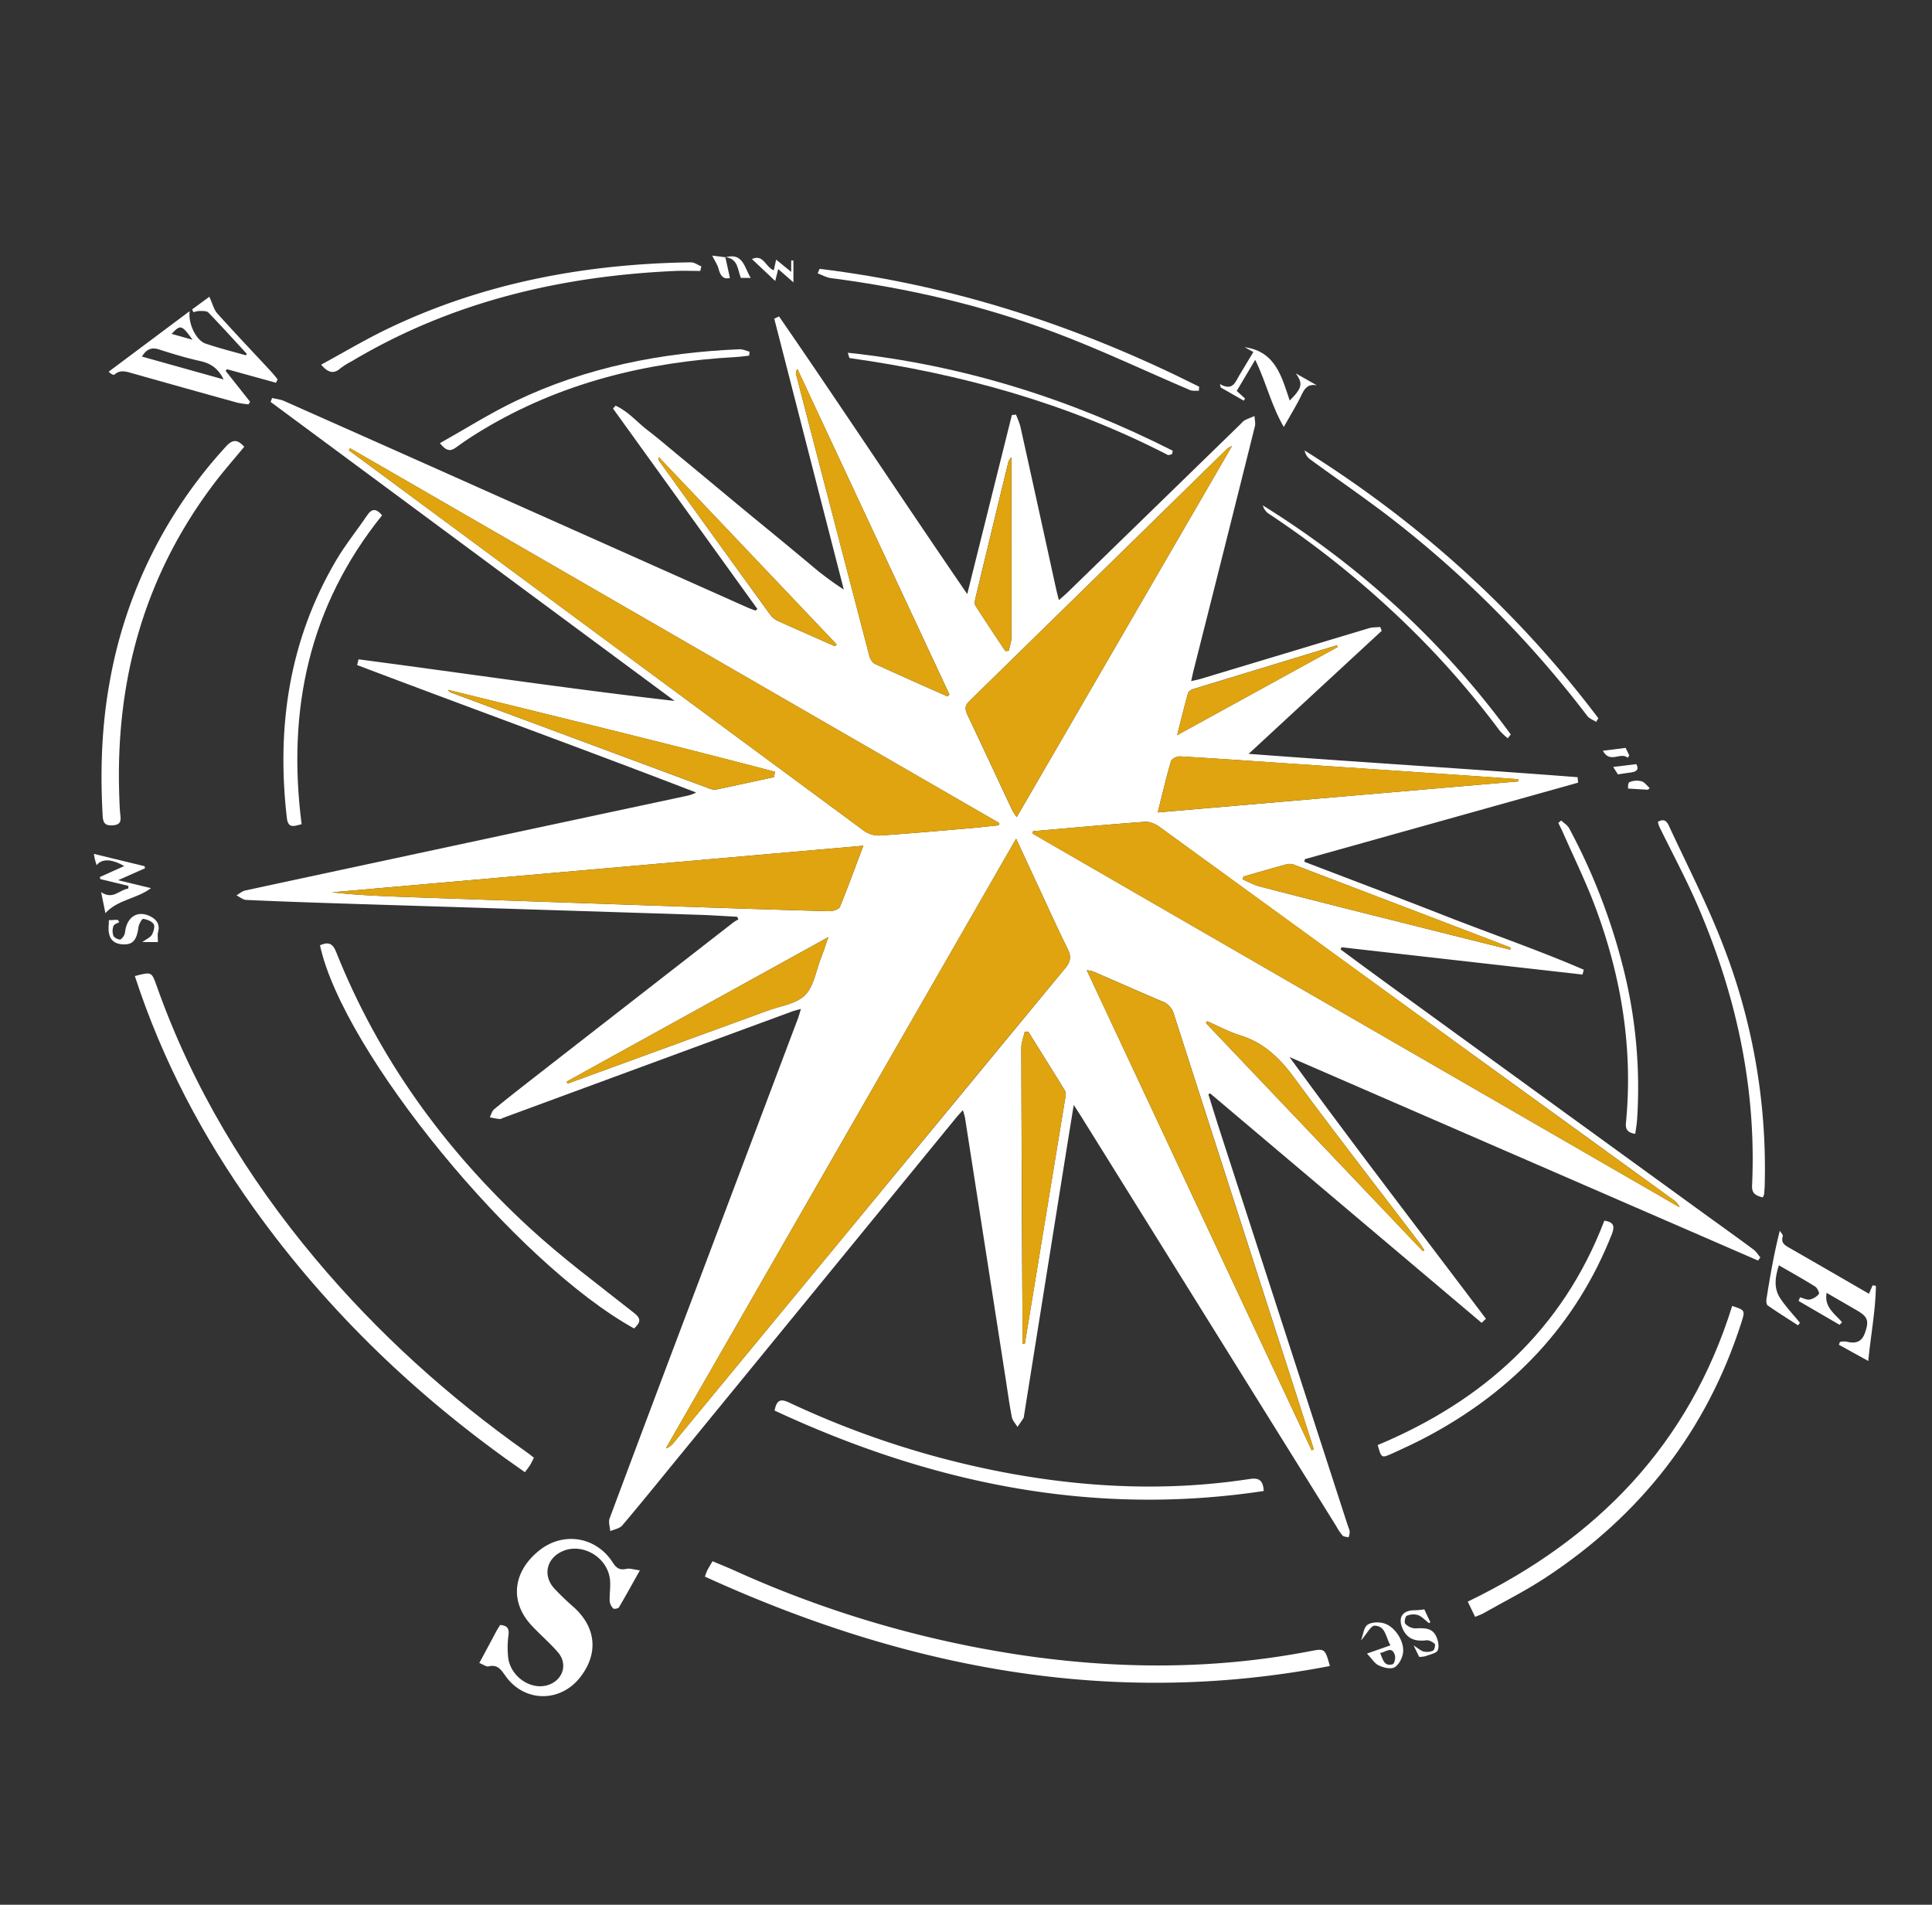 <svg xmlns="http://www.w3.org/2000/svg" viewBox="0 0 1014.33 1000"><rect x="0" y="0" width="1014.33" height="1000" fill="#333333" stroke="none"/><defs><style>.cls-1{fill:#fff;}.cls-2{fill:#dfa40f;}</style></defs><g id="Camada_4" data-name="Camada 4"><g id="CPU2IB"><path class="cls-1" d="M397.64,319.71q-37.9-52.62-75.8-105.23l1.38-1.5c6.58,3,11.3,8.68,16.93,13s11.26,9.17,16.86,13.79,11.46,9.48,17.18,14.23,11.17,9.29,16.77,13.92,11.49,9.43,17.23,14.16S419.38,291.36,425,296a161.78,161.78,0,0,0,18,13.51q-18.25-71.1-36.5-142.2l2.5-1.2c33,47.85,65,96.48,98.82,145.79,8.06-32.33,15.74-63.16,23.43-94l2.12-.24a45.29,45.29,0,0,1,2.33,6.17q9.3,42,18.47,84c.48,2.18,1,4.34,1.77,7.25,2-1.82,3.49-3,4.85-4.36q45.33-44.08,90.63-88.19a9.61,9.61,0,0,1,1.93-1.8c1.71-.88,3.52-1.55,5.29-2.31.08,1.82.61,3.74.19,5.43q-16,64.16-32.23,128.28c-.38,1.52-.68,3.07-1.21,5.47,2.13-.51,3.75-.81,5.31-1.28q44-13.26,88-26.5c1.88-.56,4-.44,5.95-.64l.78,2-69.87,64.59c58.58,4.44,115.69,7.85,172.71,12.26l.26,2.87L685.1,451.05l-.31,1.38c24.58,9.42,49.22,18.68,73.72,28.3,24.29,9.54,49,18,73,28.37-.22.85-.45,1.7-.67,2.54L704.33,497.32l-.48,1.13c7.73,5.69,15.44,11.42,23.21,17.06q83.18,60.4,166.38,120.76c9,6.55,18.11,13,27.08,19.67,1.47,1.08,2.47,2.78,3.69,4.19L923,661.79,677,554.93c33.81,46.46,68.74,91.75,103.13,137.42l-2.26,2.14L635.3,574l-.88.53c1.83,5.83,3.61,11.68,5.49,17.49q33.89,104.61,67.8,209.21a12.73,12.73,0,0,1,.93,3,10.78,10.78,0,0,1-.62,2.88c-1.1-.3-2.55-.26-3.21-1a29.82,29.82,0,0,1-3.24-4.84L567.67,586.22c-1-1.59-2-3.14-3.94-6.13-1.72,10.63-3.18,19.62-4.62,28.6q-10.77,67.39-21.52,134.79a2.78,2.78,0,0,1-.23,1c-1,1.57-2.11,3.1-3.17,4.65-1-1.69-2.59-3.27-2.94-5.08-1.3-6.59-2.19-13.26-3.22-19.9q-10.69-68.71-21.4-137.42a39.06,39.06,0,0,0-1.12-3.89c-1.7,1.92-3,3.27-4.12,4.69L355.42,766c-9.52,11.65-19,23.37-28.7,34.85-1.38,1.63-4.18,2.05-6.33,3-.15-2.24-1.05-4.76-.33-6.68q22.65-60.72,45.62-121.32,26.63-70.59,53.26-141.16c.53-1.41.9-2.88,1.56-5-2,.57-3.33.86-4.58,1.32q-75.8,27.88-151.57,55.8c-.66.24-1.35.75-2,.68-1.74-.17-3.47-.57-5.2-.88.73-1.43,1.11-3.28,2.24-4.21,7.26-6,14.65-11.74,22.05-17.51Q333.19,524.6,385,484.29a25.69,25.69,0,0,1,2.68-1.61c-.22-.46-.45-.92-.68-1.38-6.43-.33-12.86-.77-19.3-1q-93.48-3-186.94-5.91c-17.17-.55-34.34-1.14-51.49-1.92-1.75-.08-3.43-1.57-5.14-2.41,1.57-.88,3-2.22,4.73-2.58q115.8-24.9,231.63-49.64a18.33,18.33,0,0,0,5-1.77c-59.21-22.85-118.76-44.44-178-66.92l.76-3c55.19,7.24,110.26,15.46,165.94,21.84L142.07,211l.81-2.06c2.1.52,4.34.73,6.28,1.59q50,22.18,100,44.51L392.3,318.88c1.42.63,2.9,1.13,4.35,1.69ZM533.48,440.3C471.69,547.85,410.64,654.11,349.6,760.37a8.28,8.28,0,0,0,4.21-3.09Q404.69,695.65,455.57,634q51.87-62.89,103.76-125.78c2.76-3.33,3.19-6,1.26-9.93-5.63-11.43-10.87-23.05-16.25-34.6C540.92,456.35,537.52,449,533.48,440.3ZM183.84,235.35l-.71,1.07c3.06,2.24,6.13,4.46,9.18,6.71Q323,339.78,453.82,436.33a13.42,13.42,0,0,0,8.2,2.31c16.08-1.07,32.13-2.53,48.19-3.9,4.71-.4,9.41-1,14.12-1.44l.36-1.16Zm358.55,201c-.12.41-.25.82-.37,1.23L881.83,633.84a9,9,0,0,0-3.55-4.09q-56.34-40.83-112.7-81.65-78.44-57-156.85-114c-2.11-1.54-5.15-2.84-7.64-2.66C581.51,432.87,562,434.68,542.39,436.38ZM646.83,234.14a20.32,20.32,0,0,0-2.42,1.32q-67.75,66.36-135.55,132.7c-2.37,2.33-2.27,4.2-1,7,8,16.79,15.81,33.67,23.72,50.49a31.15,31.15,0,0,0,2.22,3.33ZM453.27,444l-279,24.46c13.27,1.52,26.5,2,39.74,2.5q74.57,2.6,149.13,5.17c24.06.82,48.12,1.62,72.19,2.24,1.91,0,5.05-.88,5.6-2.19C445.16,465.91,448.94,455.45,453.27,444ZM688.65,761.42l1.12-.52q-4.83-15.1-9.66-30.2-31.9-99-63.73-198.05a10.21,10.21,0,0,0-6.38-7c-12.08-5.07-24-10.41-36.07-15.61a19.19,19.19,0,0,0-3.36-.67C610.14,593.84,649.4,677.63,688.65,761.42ZM497.47,365.62l1-1L418.69,193.8a3,3,0,0,0-.71,2.83q19.18,73.94,38.48,147.83c.4,1.53,1.54,3.45,2.86,4.06C472,354.36,484.74,360,497.47,365.62Zm299.7,44.61c0-.38-.07-.76-.1-1.14-6.35-.46-12.7-.95-19.05-1.38q-52.71-3.58-105.43-7.14c-17.66-1.19-35.32-2.45-53-3.45-1.6-.09-4.41,1.2-4.77,2.41-2.53,8.6-4.57,17.36-7,27ZM536.83,705.52l1.23-.1q10.68-64.86,21.34-129.73a4.91,4.91,0,0,0-.25-3.06c-6.37-10.36-12.84-20.65-19.28-31l-1.85,0c-.64,2.85-1.83,5.69-1.82,8.54q.18,72.19.63,144.41C536.85,698.28,536.83,701.9,536.83,705.52ZM297.47,567.87l.62,1q52.56-19.17,105.13-38.35c6.64-2.43,14.75-3.48,19.36-8s5.75-12.65,8.32-19.23c1.28-3.27,2.36-6.63,4-11.3ZM406.4,408l.45-2.82c-57-15-114.33-28.87-171.58-43a2.94,2.94,0,0,0,1.65,1.44q67.44,25.1,134.9,50.13a8.13,8.13,0,0,0,4.08.79C386.09,412.42,396.24,410.17,406.4,408ZM747.06,656.9l.76-.62c-1.07-1.52-2.08-3.08-3.2-4.55-21.78-28.61-43.89-57-65.17-85.93-7.6-10.36-16-18.43-28.47-22.29-5.93-1.85-11.5-4.88-17.23-7.38l-.6,1Zm45.83-158.31.09-1.15q-56.44-21.62-112.91-43.19a7.22,7.22,0,0,0-4.09-.61c-7.77,2.07-15.48,4.36-23.21,6.57l-.24,1.52c2.94,1.24,5.78,2.88,8.84,3.67q35.94,9.28,72,18.29Q763.09,491.19,792.89,498.59ZM527.82,341.82l1.8-.15c.48-2.3,1.38-4.61,1.39-6.92.08-28.5,0-57,0-85.51,0-2.7,0-5.4,0-9.23a13.17,13.17,0,0,0-1.54,2.24q-8.72,35.87-17.34,71.74c-.31,1.29-.59,3.07,0,4C517.26,326,522.57,333.91,527.82,341.82Zm-89.46-2.54.91-.93L345.89,240a2.2,2.2,0,0,0,.29,2.14q29,40.26,58.13,80.49a10.7,10.7,0,0,0,4,3.31C418.29,330.46,428.34,334.84,438.36,339.28Zm263.91.42-.4-.9q-37.7,11.44-75.38,22.95c-1.06.32-2.49,1.19-2.75,2.09-1.93,6.88-3.61,13.83-5.71,22.11Z"/><path class="cls-1" d="M698.21,874.66c-115.13,22.2-223.31.88-328.11-46.92a30.4,30.4,0,0,1,1.13-3.1c.81-1.55,1.72-3,2.85-5,3.87,1.64,7.59,3.12,11.24,4.76A567.43,567.43,0,0,0,540.2,869.51c49.2,6.88,98.44,6.84,147.43-2.6C695.6,865.38,695.61,865.42,698.21,874.66Z"/><path class="cls-1" d="M70.8,512.44c8.87-2.31,8.81-2.29,11.49,5.27,18.79,53,47.38,100.34,83.41,143.31,32.5,38.75,69.72,72.35,111,101.51,1.14.8,2.22,1.7,3.6,2.77-.67,1.33-1.21,2.59-1.91,3.75s-1.63,2.26-2.8,3.86c-55.39-38.35-103.26-84-142.39-138.68C106.38,596.78,85.12,556.42,70.8,512.44Z"/><path class="cls-1" d="M251.65,873.06c3.35-6.2,6.19-11.5,9-16.77.58-1.08,1.27-2.09,1.93-3.17,3.75.25,4.9,1.88,4.36,5.55a48.07,48.07,0,0,0-.18,11.12c.91,10,11.43,17.55,20.48,15,8.19-2.34,11.19-11,5.65-17.38-4.39-5.08-9.59-9.44-14.12-14.4-11.34-12.44-9.43-28.16,4.57-39.18,12.52-9.85,29.71-7.08,38.38,6.52,2,3.08,3.76,4.06,7.23,3.3,1.78-.39,3.82.38,7,.79-4.08,7.27-7.44,13.41-11,19.43-.37.62-2.58,1-3,.57a6.5,6.5,0,0,1-1.85-3.84c-.18-4.21.72-8.56-.05-12.63-2.09-11.07-14.58-17.82-24.45-13.69-8.51,3.57-10.83,12.55-4.75,19.51a143.06,143.06,0,0,0,10.73,10.29c11.49,10.63,12.62,24.23,3,36.52-10.47,13.35-29.19,13.19-39.07-.56-2.38-3.31-4.16-6.38-9-5.18C255.29,875.13,253.71,873.86,251.65,873.06Z"/><path class="cls-1" d="M128.23,234.55c-5.2,6.31-10.57,12.39-15.47,18.82C75.84,301.9,60.57,357.08,62.61,417.53c.12,3.54.19,7.09.6,10.6.37,3.17-.11,4.86-3.91,5.15-4.09.32-5.18-1.19-5.4-5-1.33-23.6-.55-47.09,3.7-70.38a245.5,245.5,0,0,1,61.1-123.55C122.39,230.32,124.87,230.9,128.23,234.55Z"/><path class="cls-1" d="M774.46,848.85l-3.86-8c67.87-32.73,116.2-82.6,138.82-155.23,6.8,2.24,6.9,2.27,4.79,8.85-18.24,56.84-53,101.07-102.67,133.74-10.61,7-22.06,12.71-33.15,19C777.35,847.76,776.18,848.12,774.46,848.85Z"/><path class="cls-1" d="M332.94,697.46C271,663.24,180.09,552.37,168,496.26c3.92-1.67,6.5-1.46,8.4,3.33,22.33,56.11,57,103.8,101.1,144.56C295,660.32,314.3,674.58,333,689.38,337.17,692.64,335.81,694.6,332.94,697.46Z"/><path class="cls-1" d="M406.68,740.56c1.08-5.87,3.36-6.21,7.66-4.2a473.11,473.11,0,0,0,117,37.41c41.38,7.44,83,9.11,124.72,2.71,4.77-.74,7.06.48,7.43,6.3C573.24,796.42,488.46,778.57,406.68,740.56Z"/><path class="cls-1" d="M129.57,185.76c-6.69-7.25-13.3-14.58-20.15-21.67-.89-.91-3-.79-4.57-.84a14.24,14.24,0,0,0-3.34.67l-.61-1.51,9-6.61c1.73,3.75,2.38,6.74,4.15,8.72,9.22,10.26,18.73,20.25,28.11,30.36,1.26,1.36,2.4,2.83,3.59,4.25l-.85,1.82-25.79-7.13-.62.91,12.81,16.21-.81,1.33a44.05,44.05,0,0,1-5.77-.83Q97.1,203.81,69.56,196c-3.28-.92-6.43-2.06-9.47.67-.39.36-1.54-.11-3.05-1.52l42.54-31.8c-.9,6.81,3.56,15.36,8.25,17,7,2.4,14.17,4.16,21.27,6.19ZM74.51,187.2l42.89,12c-2.92-5.87-6.82-8.44-12.23-9.63-7.21-1.59-14.32-3.75-21.35-6C79.85,182.22,77.11,183,74.51,187.2ZM90.1,175.28l11,3.1C95.35,170.46,94.82,170.32,90.1,175.28Z"/><path class="cls-1" d="M200.6,270.55c-38.45,47.74-49.95,102.35-42.24,162.16-3.78.9-7.08,2.59-7.77-3.35-5.5-47.81,1.2-93.29,25.92-135.24,4.84-8.2,10.91-15.68,16.26-23.59C195.2,266.94,197.51,266.81,200.6,270.55Z"/><path class="cls-1" d="M723.31,758.65c55.4-23.17,97.1-60.52,119-117.8,4.71.68,5.64,2.68,4,6.93-18.85,47.78-52,82.47-97,106.43-5.93,3.16-12.06,6-18.17,8.78C725.28,765.66,725.24,765.55,723.31,758.65Z"/><path class="cls-1" d="M981.23,679.23l1.93-4.44,1.72.29c-.18,12.87-2.66,25.56-4,39.44L965.45,706l.54-1.49a11,11,0,0,1,3.31-.18c4.51,1.15,8,.54,9.79-4.44,2.28-6.42,1.58-8.59-4.18-11.93L959,678.75c-1.35,7.64,4.41,11,8.09,15.44-.42.45-.85.89-1.28,1.34L944.28,683l.78-1.9c1.7.44,3.51,1.45,5.09,1.16a8.75,8.75,0,0,0,4.8-2.92c.4-.47-.83-3.21-2-3.91-6.09-3.82-12.38-7.32-19-11.14-2.06,6.35-2.76,12.14.72,17.34,3,4.55,6.86,8.57,10.34,12.83L944,695.81c-5.33-3.45-10.71-6.82-15.91-10.43-.69-.48-.84-2.27-.67-3.37,1.89-11.83,3.9-23.65,7-35.88.56,1,1.8,2.15,1.57,2.88-1.08,3.44,1,4.71,3.43,6.1Q960.34,667.1,981.23,679.23Z"/><path class="cls-1" d="M168.61,191.45c11.73-6.37,22.95-13.08,34.68-18.73,50.35-24.23,103.94-34.18,159.46-35,1.81,0,3.64,1.4,5.46,2.14-.18.8-.37,1.59-.55,2.39-4.35,0-8.72-.17-13.06,0-60.31,2.69-117.61,16.19-170,47.44a40.06,40.06,0,0,0-5.84,3.65C175.16,196.5,172.21,195.71,168.61,191.45Z"/><path class="cls-1" d="M870.4,431.48c4.15-2.41,5.27.92,6.37,3.29,9.29,20,19.45,39.75,27.43,60.31a323.19,323.19,0,0,1,22.32,126.1c0,1.94-.17,3.88-.34,5.82a6.21,6.21,0,0,1-.75,1.65c-3.21-.91-5.77-1.75-5.57-6.13,2.4-51.7-8.48-100.88-29-148.08-6-13.77-13.13-27-19.73-40.53A17.21,17.21,0,0,1,870.4,431.48Z"/><path class="cls-1" d="M230.93,232.68c13.55-7.6,26.25-15.65,39.71-22.11,37.11-17.8,76.73-25.48,117.64-27.21,1.72-.07,3.49.84,5.24,1.29-.07.69-.13,1.37-.2,2.06-2.3.25-4.58.6-6.89.72-47.35,2.63-92.28,13.67-133.27,38.37-4.69,2.82-9.3,5.83-13.71,9.09C236.61,237,234.43,237,230.93,232.68Z"/><path class="cls-1" d="M819.65,430.75c1.42,1.36,3.31,2.47,4.2,4.13a319.2,319.2,0,0,1,28.31,73,256.62,256.62,0,0,1,7.37,79.47c-.16,2.62-.63,5.22-1,7.92-3.63-.56-5.25-2-4.89-5.73,3.8-38.94-2.39-76.55-15.95-113-4.92-13.24-11.19-26-16.87-38.91-.83-1.89-1.78-3.73-2.67-5.59Z"/><path class="cls-1" d="M430.3,141.15c70.21,8.49,136.29,30.24,199.29,61.88l-.18,2.15c-1.56-.12-3.3.18-4.67-.4C601.16,194.73,578,183.68,554,174.66c-38-14.33-77.49-23.43-117.81-28.66-2.37-.31-4.61-1.64-6.9-2.5C429.63,142.72,430,141.93,430.3,141.15Z"/><path class="cls-1" d="M838,379c-1.59-1.05-3.61-1.76-4.7-3.19A559.78,559.78,0,0,0,733.73,274.7c-14.85-11.7-30.55-22.32-45.82-33.5a7.39,7.39,0,0,1-2.95-4.69c60,37.56,111.64,84.13,154.19,140.56C838.76,377.72,838.36,378.36,838,379Z"/><path class="cls-1" d="M615.33,238.45c-.77.14-1.73.65-2.29.36C560.48,211.75,504.42,196.16,446.11,188c-.29,0-.43-1.19-1-2.81,60.71,6.48,117.06,24.35,170.59,51.44Z"/><path class="cls-1" d="M791.61,387.58a31.8,31.8,0,0,1-4.27-4,461.66,461.66,0,0,0-56-62.43,499.9,499.9,0,0,0-65-51.29,7.68,7.68,0,0,1-3.34-4.53c51.1,31.8,94.69,71.68,130.18,120.26Z"/><path class="cls-1" d="M659,188.91c-3.47,5.85-6.52,11-9.7,16.32l4.36,4-.66,1.13-12.07-6.93c-.14-.6-.29-1.2-.44-1.79,6.77,3.87,8.06-1.1,10.21-4.66,2.28-3.77,4.55-7.55,7.34-12.18l-4.57-2.52c16.22,2.24,19.42,15.48,23.64,28,6.65-6.66,7-8.91,3.22-14.23l11,6.22c-4.29-.76-6.19,1.21-7.86,4.77-2.54,5.39-5.74,10.47-9.48,17.12C667.22,212.39,664.68,200.42,659,188.91Z"/><path class="cls-1" d="M55.34,479.38c-.74-3.6-1.43-6.95-2.25-11,6.29,4.25,9.69-1.36,14.24-1.86l.11-1.43-14.78-3.56-.22-1.09,12.8-5.77c-6.6-3.74-11.72-4-14.52-.44-.41-1.36-.78-2.45-1-3.56s-.37-2-.44-2.38l26.64,6.47.22,1.08L62,462.11l17.27,4.17C71.66,472,62,472.16,55.34,479.38Z"/><path class="cls-1" d="M714.54,861.26c1.16-3.1,1.45-6.88,3.41-8.24,2.12-1.48,6.08-1.56,8.77-.74,5.72,1.75,10.73,9.55,9.9,15.47-.39,2.78-2.21,6.34-4.48,7.6-2,1.13-5.8.19-8.29-1-2.17-1-3.63-3.55-6.16-6.22L730,863.79c-2.47-4-2.39-10.14-8.24-10.32C719.72,853.4,717.52,857.89,714.54,861.26Zm10.06,6.56c1.47,3.44,2.06,7.26,6.64,5.9.81-.23,1.55-3.28,1.12-4.66C730.73,863.83,727.64,867.42,724.6,867.82Z"/><path class="cls-1" d="M747.79,844.92c1,2.2,2.11,4.49,3.18,6.77l-.75.45c-1.91-1.46-3.63-3.42-5.78-4.23a8.62,8.62,0,0,0-5.9.41c-.78.33-1.39,3.46-.78,4.11a7.67,7.67,0,0,0,5.08,2.47c4.19-.1,8.55-.6,10.87,3.59,1.24,2.24,2,5.64,1.18,7.82-.63,1.65-4.12,2.27-6.4,3.17a14.53,14.53,0,0,1-3.4.39c-.7-1.45-1.46-3-2.91-6,2.57,1.61,3.81,2.84,5.25,3.17a7.76,7.76,0,0,0,4.89-.42c.78-.39,1.41-3.09.94-3.55-1.09-1.06-3-2.08-4.39-1.91-5.5.67-9.85-.49-12.36-5.86-2.83-6.06-.24-10,6.43-9.91A40.77,40.77,0,0,0,747.79,844.92Z"/><path class="cls-1" d="M82.91,494.6h-8.2c2.16-1.58,4.14-2.37,5-3.82s1.73-4.34,1-5.57c-1-1.56-3.53-2.53-5.54-2.81-.63-.09-2.25,2.75-2.47,4.38-.92,6.9-3.07,9.37-8.44,9-5.62-.45-7.86-3.88-7.13-10.88,0-.5,0-1,0-1.8l4.61-.21.92,1.18c-1.08.68-2.79,1.15-3.09,2.08a7.8,7.8,0,0,0,0,5.22c.46,1,3,2.22,3.8,1.8a5.94,5.94,0,0,0,2.32-4.05c1-7.79,6.57-11.34,13.17-8.06,3.28,1.64,5.18,4.11,4.17,8.16C82.59,490.71,82.91,492.43,82.91,494.6Z"/><path class="cls-1" d="M406.26,141.93c.4-1.88.73-3.37,1.22-5.63l7.91,6.45v-6l1.17,0v11.5l-8-7c-.52,2.11-.91,3.68-1.55,6.29L394.77,136C400.87,133.25,401.8,140.18,406.26,141.93Z"/><path class="cls-1" d="M380.81,135c.79,3.56,1.58,7.12,2.41,10.9-2.92.9-4.91-.59-5.9-4.56-.58-2.37-2.12-4.51-3.42-7.15l7,.88Z"/><path class="cls-1" d="M380.91,135.07c9.29-2.6,9.85,5.47,13.24,10.82h-5.21c-1.71-4.52-1.51-10.19-8.11-10.87Z"/><path class="cls-1" d="M841.53,394.15l11.94-1.51c.5,1,1.21,2.49,1.91,3.95l-.78,1.26C850.92,394.51,845.27,401.13,841.53,394.15Z"/><path class="cls-1" d="M865.15,414.61,854.76,414c0-.22-.16-2.95.72-3.36a9.8,9.8,0,0,1,6.35-.46c1.64.45,2.88,2.33,4.3,3.57Z"/><path class="cls-1" d="M859.07,401.17c1.51,2.61.36,4-2.83,4.38-2.17.27-4.32.62-6.82,1-.67-1-1.49-2.36-2.47-3.91Z"/><path class="cls-2" d="M533.48,440.3c4,8.7,7.44,16.05,10.86,23.39,5.38,11.55,10.62,23.17,16.25,34.6,1.93,3.91,1.5,6.6-1.26,9.93Q507.34,571,455.57,634q-50.85,61.65-101.76,123.28a8.28,8.28,0,0,1-4.21,3.09C410.64,654.11,471.69,547.85,533.48,440.3Z"/><path class="cls-2" d="M183.84,235.35,524.69,432.14l-.36,1.16c-4.71.48-9.41,1-14.12,1.44-16.06,1.37-32.11,2.83-48.19,3.9a13.42,13.42,0,0,1-8.2-2.31Q323,339.87,192.31,243.13c-3.05-2.25-6.12-4.47-9.18-6.71Z"/><path class="cls-2" d="M542.39,436.38c19.57-1.7,39.12-3.51,58.7-4.94,2.49-.18,5.53,1.12,7.64,2.66q78.49,56.89,156.85,114,56.29,40.9,112.7,81.65a9,9,0,0,1,3.55,4.09L542,437.61C542.14,437.2,542.27,436.79,542.39,436.38Z"/><path class="cls-2" d="M646.83,234.14l-113,194.8a31.15,31.15,0,0,1-2.22-3.33c-7.91-16.82-15.73-33.7-23.72-50.49-1.31-2.76-1.41-4.63,1-7q67.85-66.29,135.55-132.7A20.32,20.32,0,0,1,646.83,234.14Z"/><path class="cls-2" d="M453.27,444c-4.33,11.47-8.11,21.93-12.37,32.18-.55,1.31-3.69,2.24-5.6,2.19-24.07-.62-48.13-1.42-72.19-2.24q-74.57-2.55-149.13-5.17c-13.24-.46-26.47-1-39.74-2.5Z"/><path class="cls-2" d="M688.65,761.42c-39.25-83.79-78.51-167.58-118.08-252a19.19,19.19,0,0,1,3.36.67c12,5.2,24,10.54,36.07,15.61a10.21,10.21,0,0,1,6.38,7q31.74,99.06,63.73,198.05,4.86,15.09,9.66,30.2Z"/><path class="cls-2" d="M497.47,365.62c-12.73-5.66-25.5-11.26-38.15-17.1-1.32-.61-2.46-2.53-2.86-4.06Q437.11,270.57,418,196.63a3,3,0,0,1,.71-2.83l79.75,170.85Z"/><path class="cls-2" d="M797.17,410.23,607.83,426.5c2.43-9.61,4.47-18.37,7-27,.36-1.21,3.17-2.5,4.77-2.41,17.67,1,35.33,2.26,53,3.45q52.71,3.57,105.43,7.14c6.35.43,12.7.92,19.05,1.38C797.1,409.47,797.14,409.85,797.17,410.23Z"/><path class="cls-2" d="M536.83,705.52c0-3.62,0-7.24,0-10.86q-.36-72.21-.63-144.41c0-2.85,1.18-5.69,1.82-8.54l1.85,0c6.44,10.3,12.91,20.59,19.28,31a4.91,4.91,0,0,1,.25,3.06q-10.64,64.88-21.34,129.73Z"/><path class="cls-2" d="M297.47,567.87,434.89,492c-1.63,4.67-2.71,8-4,11.3-2.57,6.58-3.7,14.69-8.32,19.23s-12.72,5.59-19.36,8q-52.55,19.22-105.13,38.35Z"/><path class="cls-2" d="M406.4,408c-10.16,2.19-20.31,4.44-30.5,6.5a8.13,8.13,0,0,1-4.08-.79q-67.47-25-134.9-50.13a2.94,2.94,0,0,1-1.65-1.44c57.25,14.17,114.57,28,171.58,43Z"/><path class="cls-2" d="M747.06,656.9,633.15,537.14l.6-1c5.73,2.5,11.3,5.53,17.23,7.38,12.44,3.86,20.87,11.93,28.47,22.29,21.28,29,43.39,57.32,65.17,85.93,1.12,1.47,2.13,3,3.2,4.55Z"/><path class="cls-2" d="M792.89,498.59q-29.79-7.45-59.56-14.9-36-9.06-72-18.29c-3.06-.79-5.9-2.43-8.84-3.67l.24-1.52c7.73-2.21,15.44-4.5,23.21-6.57a7.22,7.22,0,0,1,4.09.61Q736.55,475.79,793,497.44Z"/><path class="cls-2" d="M527.82,341.82c-5.25-7.91-10.56-15.78-15.66-23.79-.61-1-.33-2.75,0-4q8.61-35.88,17.34-71.74A13.17,13.17,0,0,1,531,240c0,3.83,0,6.53,0,9.23,0,28.51.07,57,0,85.51,0,2.31-.91,4.62-1.39,6.92Z"/><path class="cls-2" d="M438.36,339.28c-10-4.44-20.07-8.82-30.05-13.36a10.7,10.7,0,0,1-4-3.31q-29.13-40.2-58.13-80.49a2.2,2.2,0,0,1-.29-2.14l93.38,98.37Z"/><path class="cls-2" d="M702.27,339.7,618,386c2.1-8.28,3.78-15.23,5.71-22.11.26-.9,1.69-1.77,2.75-2.09q37.66-11.55,75.38-22.95Z"/></g></g></svg>
